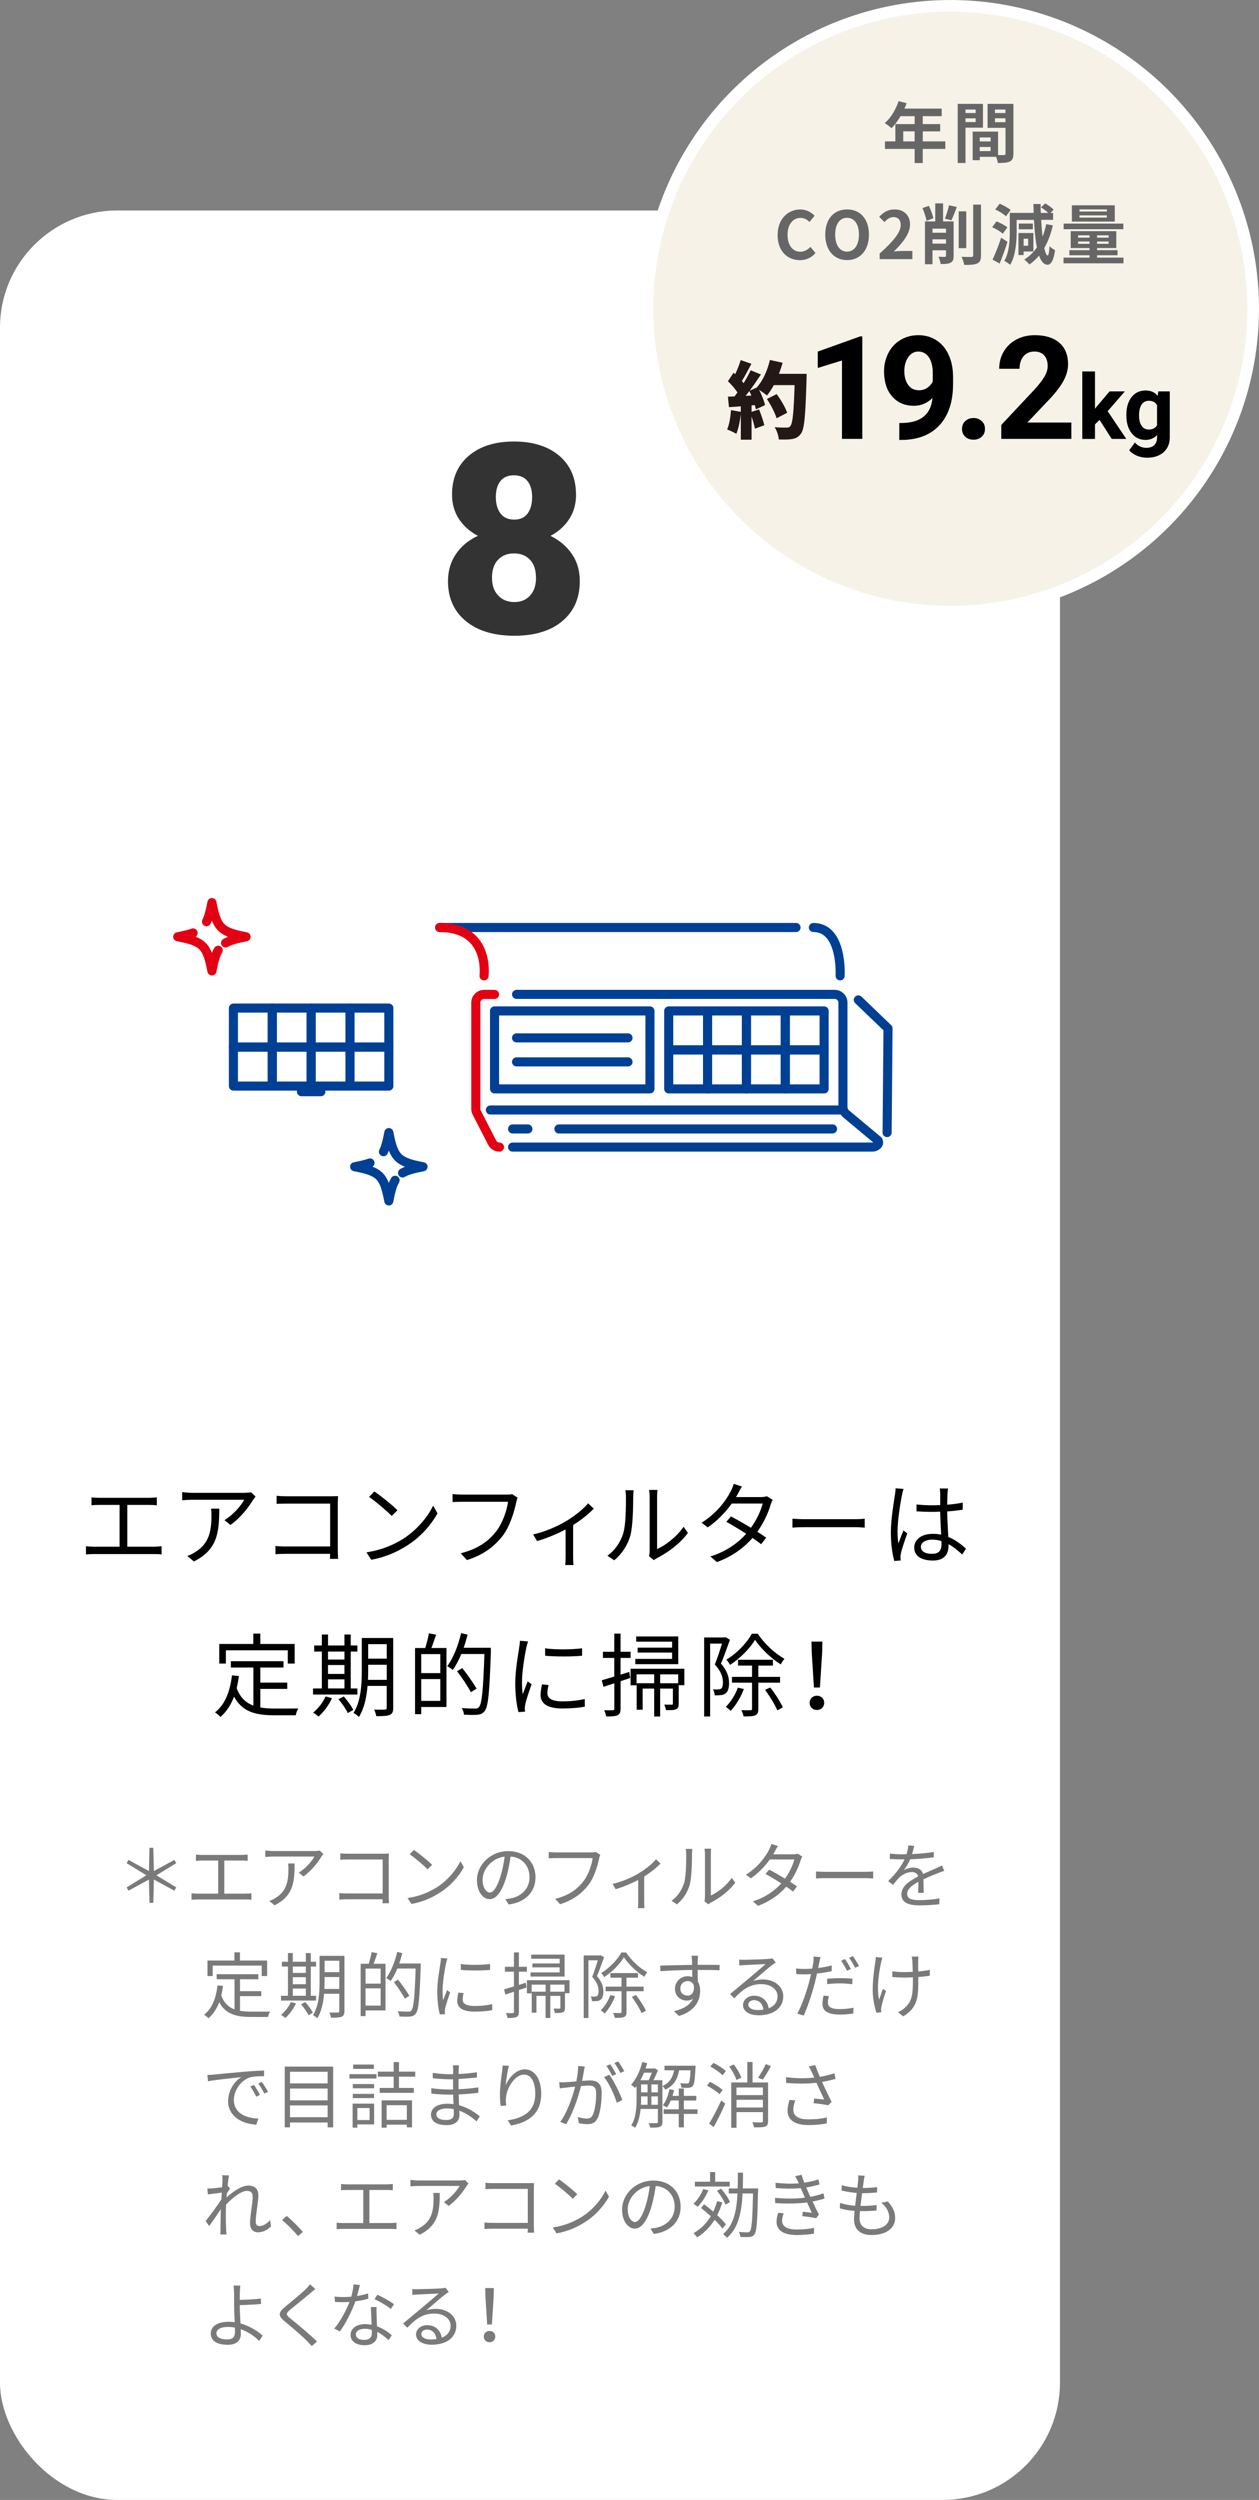 <?xml version="1.0" encoding="UTF-8"?><svg id="_レイヤー_2" xmlns="http://www.w3.org/2000/svg" viewBox="0 0 332.58 660.22"><rect x="0" y="0" width="332.58" height="660.22" fill="#808080" stroke="none"/><defs><style>.cls-1{fill:#333;}.cls-1,.cls-2,.cls-3,.cls-4,.cls-5,.cls-6,.cls-7{stroke-width:0px;}.cls-8{fill:#f7f2e8;stroke:#fff;stroke-miterlimit:10;stroke-width:3.07px;}.cls-2{fill:#231815;}.cls-3,.cls-9,.cls-10{fill:none;}.cls-9{stroke:#e20012;}.cls-9,.cls-10{stroke-linecap:round;stroke-linejoin:round;stroke-width:2.4px;}.cls-4{fill:#666;}.cls-5{fill:#000;}.cls-6{fill:#7a7a7a;}.cls-7{fill:#fff;}.cls-10{stroke:#004094;}</style></defs><g id="_レイヤー_1-2"><rect class="cls-7" y="55.59" width="280" height="604.63" rx="30.96" ry="30.96"/><path class="cls-6" d="M39.34,496.38l-5.4,2.94-.49-.87,5.22-3.19-5.22-3.21.49-.85,5.4,2.93.15-6.14h1.01l.15,6.14,5.4-2.93.51.85-5.24,3.21,5.24,3.19-.51.87-5.4-2.94-.15,6.15h-1.01l-.15-6.15Z"/><path class="cls-6" d="M64.83,500.1c.57,0,1.08-.06,1.58-.11v1.73c-.51-.08-1.2-.08-1.58-.08h-12.56c-.51,0-1.08.02-1.67.08v-1.73c.57.08,1.16.11,1.67.11h5.36v-8.74h-4.27c-.36,0-1.12.02-1.6.08v-1.67c.49.08,1.22.11,1.6.11h10.45c.57,0,1.16-.06,1.61-.11v1.67c-.47-.06-1.08-.08-1.61-.08h-4.56v8.74h5.58Z"/><path class="cls-6" d="M85.41,489.64c-.13.19-.38.47-.51.68-.76,1.29-2.57,3.74-4.73,5.24l-1.25-1.01c1.75-1.03,3.53-3.08,4.14-4.25h-10.81c-.7,0-1.41.04-2.17.11v-1.71c.67.08,1.46.15,2.17.15h10.9c.36,0,1.04-.06,1.33-.11l.93.89ZM77.83,492.14c0,5.15-.46,8.62-5.3,11.04l-1.39-1.14c.51-.17,1.16-.48,1.69-.84,2.94-1.8,3.36-4.52,3.36-7.69,0-.46-.02-.87-.08-1.37h1.71Z"/><path class="cls-6" d="M101.04,502.65c.02-.21.02-.61.04-1.06h-9.29c-.78,0-1.63.04-2.15.08v-1.71c.49.04,1.31.09,2.11.09h9.33v-8.97h-9.1c-.7,0-1.63.04-2.09.06v-1.69c.63.08,1.46.11,2.07.11h9.37c.46,0,1.03-.02,1.41-.04-.02.44-.06,1.03-.06,1.48v9.8c0,.68.06,1.54.08,1.84h-1.71Z"/><path class="cls-6" d="M115.28,498.51c2.93-1.84,5.24-4.65,6.34-6.99l.91,1.61c-1.31,2.38-3.51,4.96-6.38,6.74-1.9,1.22-4.29,2.38-7.47,2.96l-1.01-1.56c3.32-.49,5.79-1.65,7.6-2.77ZM114.16,492.49l-1.2,1.2c-.95-.99-3.32-3.02-4.73-3.97l1.08-1.16c1.35.89,3.78,2.87,4.84,3.93Z"/><path class="cls-6" d="M133.49,501.55c.59-.04,1.16-.13,1.62-.23,2.41-.53,4.77-2.32,4.77-5.57,0-2.85-1.8-5.19-5-5.45-.25,1.75-.61,3.65-1.12,5.41-1.16,3.86-2.66,5.85-4.41,5.85s-3.36-1.94-3.36-5.03c0-4.08,3.65-7.66,8.25-7.66s7.22,3.12,7.22,6.92-2.6,6.59-7.09,7.18l-.87-1.42ZM132.26,495.39c.47-1.56.84-3.34,1.04-5.07-3.61.46-5.81,3.55-5.81,6.08,0,2.38,1.1,3.42,1.92,3.42s1.88-1.25,2.85-4.43Z"/><path class="cls-6" d="M158.56,489.85c-.13.27-.21.59-.29.95-.42,1.99-1.33,5.05-2.83,7.01-1.73,2.22-3.99,3.99-7.49,5.09l-1.29-1.42c3.69-.93,5.81-2.55,7.41-4.58,1.35-1.73,2.24-4.37,2.49-6.19h-9.71c-.76,0-1.41.04-1.9.06v-1.67c.53.06,1.27.11,1.9.11h9.54c.29,0,.65,0,1.01-.1l1.16.74Z"/><path class="cls-6" d="M174.48,492.14c-.89.97-2.58,2.36-4.31,3.44v6.72c0,.57.02,1.35.09,1.63h-1.75c.04-.29.08-1.06.08-1.63v-5.81c-1.61.85-3.89,1.84-5.96,2.43l-.82-1.39c2.43-.53,5.01-1.69,6.59-2.6,1.9-1.1,3.93-2.7,4.9-3.91l1.18,1.12Z"/><path class="cls-6" d="M177.39,501.99c1.6-1.14,2.74-2.83,3.31-4.67.55-1.75.57-5.53.57-7.64,0-.57-.06-.99-.13-1.39h1.75c-.02.23-.09.8-.09,1.37,0,2.11-.08,6.17-.59,8.07-.57,2.03-1.79,3.89-3.38,5.21l-1.42-.95ZM186.09,502.08c.08-.3.13-.68.13-1.06v-11.38c0-.72-.1-1.25-.11-1.41h1.75c-.02.15-.08.68-.08,1.41v10.96c1.75-.8,4.08-2.53,5.53-4.67l.91,1.29c-1.63,2.22-4.27,4.16-6.48,5.26-.29.15-.46.29-.65.44l-1.01-.84Z"/><path class="cls-6" d="M211.91,490.3c-.15.27-.32.72-.44,1.03-.48,1.67-1.44,3.78-2.77,5.64.72.46,1.37.89,1.84,1.23l-1.04,1.37c-.46-.36-1.08-.82-1.8-1.31-1.71,1.96-4.1,3.82-7.45,5.05l-1.37-1.18c3.31-1.01,5.78-2.83,7.5-4.73-1.5-.97-3.1-1.92-4.16-2.51l.97-1.12c1.1.57,2.7,1.48,4.18,2.37,1.16-1.61,2.09-3.57,2.45-5.07h-6.46c-1.22,1.69-2.91,3.55-5.03,5l-1.27-.99c3.27-2.01,5.24-4.86,6.1-6.59.19-.34.48-1.03.61-1.52l1.71.55c-.3.49-.65,1.14-.84,1.5-.11.23-.25.46-.4.7h5.19c.51,0,.93-.06,1.25-.19l1.23.76Z"/><path class="cls-6" d="M215.56,494.25c.57.04,1.58.09,2.64.09h10.41c.95,0,1.63-.06,2.05-.09v1.86c-.38-.02-1.18-.1-2.03-.1h-10.43c-1.04,0-2.05.04-2.64.1v-1.86Z"/><path class="cls-6" d="M242.52,499.91c.06-.72.08-1.94.08-2.93-1.75.95-2.96,1.92-2.96,3.15,0,1.48,1.46,1.69,3.4,1.69,1.46,0,3.48-.17,5.13-.46l-.04,1.54c-1.42.17-3.51.3-5.15.3-2.7,0-4.86-.57-4.86-2.87s2.24-3.63,4.43-4.77c-.19-.78-.87-1.16-1.69-1.16-1.23,0-2.37.61-3.25,1.39-.53.51-1.06,1.22-1.71,1.98l-1.29-.97c2.39-2.32,3.63-4.25,4.33-5.74h-.78c-.8,0-2.07-.04-3.1-.11v-1.42c1.01.11,2.32.19,3.17.19.4,0,.8,0,1.23-.02.27-.84.44-1.69.48-2.34l1.56.13c-.13.53-.3,1.31-.57,2.17,1.92-.1,3.97-.27,5.76-.57l-.02,1.41c-1.86.28-4.18.46-6.23.53-.42.97-1.01,2.01-1.69,2.89.68-.44,1.77-.7,2.6-.7,1.22,0,2.2.59,2.49,1.71,1.29-.61,2.43-1.06,3.42-1.52.57-.25,1.03-.47,1.56-.74l.61,1.42c-.47.13-1.16.4-1.65.59-1.06.42-2.41.97-3.84,1.63.02,1.08.04,2.68.06,3.59h-1.46Z"/><path class="cls-6" d="M63.4,531.04c.93.17,1.98.23,3.08.23.68,0,3.95,0,4.86-.02-.23.34-.48,1.01-.53,1.42h-4.41c-3.93,0-6.76-.68-8.49-3.89-.66,1.75-1.6,3.15-2.83,4.24-.23-.25-.82-.74-1.16-.95,2.11-1.63,3.13-4.33,3.55-7.73l1.44.13c-.11.89-.27,1.73-.46,2.53.72,2,1.94,3.08,3.5,3.67v-7.96h-4.71v-1.33h11v1.33h-4.84v3.15h5.62v1.31h-5.62v3.88ZM56.2,521.87h-1.39v-4.1h7.12v-2.17h1.46v2.17h7.18v4.1h-1.44v-2.77h-12.94v2.77Z"/><path class="cls-6" d="M83.49,528.34h-9.27v-1.27h1.84v-7.71h-1.6v-1.27h1.6v-2.3h1.29v2.3h3.44v-2.3h1.31v2.3h1.39v1.27h-1.39v7.71h1.39v1.27ZM78.19,529.1c-.68,1.46-1.77,2.91-2.81,3.84-.27-.23-.8-.63-1.14-.82,1.04-.86,2.03-2.13,2.6-3.38l1.35.36ZM77.35,519.36v1.67h3.44v-1.67h-3.44ZM77.35,524.03h3.44v-1.86h-3.44v1.86ZM77.35,527.07h3.44v-1.9h-3.44v1.9ZM80.64,528.74c.76.85,1.63,2.03,2,2.81l-1.14.67c-.34-.76-1.2-2-1.96-2.89l1.1-.59ZM90.99,531.12c0,.84-.21,1.25-.72,1.48-.55.23-1.42.27-2.83.27-.06-.4-.25-1.01-.44-1.37,1.01.02,1.96.02,2.22,0,.29,0,.4-.1.4-.4v-4.56h-4.01c-.19,2.26-.67,4.67-1.8,6.5-.23-.27-.8-.7-1.12-.84,1.58-2.51,1.73-6.1,1.73-8.81v-6.86h6.57v14.59ZM89.62,525.27v-3.15h-3.88v1.27c0,.59-.02,1.24-.04,1.88h3.91ZM85.75,517.82v3.02h3.88v-3.02h-3.88Z"/><path class="cls-6" d="M99.68,515.83c-.32.93-.67,1.98-.99,2.79h3.15v12.33h-5.28v1.5h-1.29v-13.83h2.13c.28-.91.63-2.19.76-3.08l1.52.29ZM100.55,519.89h-3.99v3.97h3.99v-3.97ZM100.55,529.67v-4.56h-3.99v4.56h3.99ZM111.14,519.28c-.3,8.66-.55,11.59-1.31,12.52-.42.53-.86.7-1.5.76-.67.08-1.75.04-2.81-.02-.04-.42-.21-.99-.47-1.39,1.23.11,2.37.11,2.81.11.38,0,.59-.04.78-.28.63-.67.91-3.55,1.16-11.11h-4.83c-.53,1.27-1.12,2.43-1.79,3.32-.25-.23-.85-.61-1.16-.8,1.27-1.67,2.3-4.29,2.91-6.9l1.35.32c-.23.93-.49,1.84-.82,2.74h5.68v.72ZM106.94,527.85c-.57-1.14-1.84-3.02-2.89-4.39l1.1-.65c1.06,1.35,2.38,3.17,2.98,4.29l-1.2.74Z"/><path class="cls-6" d="M118.18,517.23c-.11.32-.29.93-.36,1.27-.36,1.73-.91,5.09-.91,7.2,0,.91.04,1.67.15,2.58.32-.85.74-1.96,1.04-2.7l.82.61c-.48,1.33-1.16,3.32-1.33,4.22-.06.27-.09.63-.09.84l.06.67-1.37.09c-.38-1.33-.68-3.5-.68-6.04,0-2.77.61-6,.84-7.54.06-.44.13-.93.13-1.33l1.71.13ZM122.47,526.35c-.17.68-.25,1.22-.25,1.73,0,.85.57,1.69,3.15,1.69,1.69,0,3.13-.15,4.65-.49l.02,1.6c-1.16.23-2.74.38-4.69.38-3.15,0-4.56-1.04-4.56-2.81,0-.68.13-1.42.3-2.22l1.37.13ZM121.73,518.68c2.05.34,5.85.27,7.73,0v1.56c-2.01.21-5.66.21-7.71,0l-.02-1.56Z"/><path class="cls-6" d="M139.09,524.89l-2.01.67v5.74c0,.78-.17,1.16-.65,1.39-.46.21-1.18.27-2.36.25-.06-.32-.23-.91-.42-1.29.82.02,1.56.02,1.79,0,.23,0,.32-.06.32-.34v-5.3l-2.26.74-.36-1.37c.72-.21,1.63-.47,2.62-.78v-3.89h-2.38v-1.29h2.38v-3.8h1.31v3.8h2.11v1.29h-2.11v3.5l1.82-.59.19,1.29ZM150.42,526.39h-1.18v3.86c0,.63-.09.95-.53,1.16-.46.23-1.12.21-2.13.21-.06-.36-.21-.82-.36-1.16.76.02,1.33.02,1.56.02.19-.02.25-.06.25-.25v-3.12h-2.66v5.83h-1.25v-5.83h-2.41v4.43h-1.25v-5.55h3.67v-1.86h-3.69v2.3h-1.25v-3.46h11.25v3.42ZM149.14,522h-8.99v-1.1h7.69v-1.33h-7.2v-1.03h7.2v-1.25h-7.5v-1.08h8.8v5.79ZM149.12,524.13h-3.76v1.86h3.76v-1.86Z"/><path class="cls-6" d="M159.58,516.89c-.57,1.56-1.25,3.5-1.88,5,1.37,1.54,1.69,2.91,1.69,4.07,0,1.01-.23,1.8-.74,2.17-.27.19-.61.3-.99.34s-.84.06-1.27.04c-.02-.36-.13-.89-.36-1.25.44.04.82.06,1.1.02.25,0,.46-.06.61-.15.29-.21.38-.74.38-1.29,0-1.03-.32-2.3-1.69-3.76.55-1.39,1.1-3.08,1.5-4.37h-2.49v15.24h-1.25v-16.53h4.26l.23-.06.91.55ZM162.48,527.19c-.65,1.73-1.69,3.46-2.75,4.56-.23-.23-.74-.65-1.03-.84,1.04-.99,1.98-2.49,2.53-4.01l1.25.29ZM165.39,515.64c1.39,2.09,3.59,4.14,5.59,5.24-.27.3-.59.8-.78,1.18-1.98-1.23-4.14-3.29-5.38-5.15-1.08,1.79-3.12,3.89-5.24,5.24-.17-.34-.49-.82-.76-1.1,2.18-1.29,4.29-3.5,5.32-5.41h1.25ZM165.5,525.87v5.45c0,.74-.13,1.14-.63,1.35-.49.23-1.27.25-2.45.25-.06-.36-.29-.95-.48-1.31.89.04,1.67.02,1.92.02s.32-.08.32-.3v-5.45h-4.2v-1.22h4.2v-2.36h-2.93v-1.22h7.29v1.22h-3.06v2.36h4.54v1.22h-4.54ZM167.99,526.86c1.03,1.29,2.15,3.06,2.64,4.16l-1.16.63c-.46-1.12-1.56-2.93-2.56-4.29l1.08-.49Z"/><path class="cls-6" d="M184.3,520.23c0,1.06.02,2.22.04,3.08.4.65.61,1.48.61,2.41,0,2.55-1.23,5.38-5.6,6.69l-1.31-1.27c2.47-.57,4.22-1.6,5-3.27-.46.32-.99.48-1.62.48-1.6,0-3.12-1.12-3.12-3.15,0-1.86,1.54-3.29,3.32-3.29.46,0,.87.08,1.25.21,0-.55,0-1.22-.02-1.86-2.85.02-6.04.15-8.4.32l-.04-1.48c2.09-.04,5.62-.15,8.42-.19,0-.53-.02-.97-.04-1.23-.02-.4-.08-.95-.11-1.18h1.73l-.1,1.18c0,.29-.02.72-.02,1.22h.29c2.28,0,4.6.02,5.51.02l-.02,1.42c-1.06-.06-2.77-.09-5.53-.09h-.25ZM183.29,524.35c-.3-.82-.93-1.16-1.67-1.16-.97,0-1.9.76-1.9,1.98s.87,1.86,1.92,1.86c1.1,0,1.82-.89,1.65-2.68Z"/><path class="cls-6" d="M204.91,518.3c-.34.23-.76.51-1.04.72-.93.7-3.46,2.93-4.9,4.14.85-.29,1.71-.4,2.54-.4,3.13,0,5.4,1.9,5.4,4.45,0,3.04-2.53,5.02-6.5,5.02-2.56,0-4.14-1.14-4.14-2.7,0-1.29,1.16-2.47,2.91-2.47,2.36,0,3.63,1.58,3.88,3.32,1.48-.57,2.34-1.65,2.34-3.19,0-1.84-1.86-3.19-4.24-3.19-3.1,0-4.81,1.31-7.2,3.74l-1.1-1.12c1.56-1.29,3.97-3.31,5.07-4.22,1.04-.87,3.38-2.85,4.31-3.69-.99.04-4.69.21-5.66.27-.44.02-.87.04-1.27.11l-.04-1.58c.42.06.95.06,1.33.06.97,0,5.43-.13,6.42-.23.55-.06.82-.09,1.03-.15l.87,1.1ZM201.66,530.74c-.17-1.48-1.06-2.51-2.49-2.51-.86,0-1.5.51-1.5,1.16,0,.93,1.08,1.46,2.49,1.46.53,0,1.04-.04,1.5-.11Z"/><path class="cls-6" d="M219.71,520.57c-1.24.27-2.58.49-3.89.63-.17.84-.38,1.69-.59,2.51-.68,2.68-1.96,6.57-2.94,8.61l-1.67-.55c1.12-1.94,2.45-5.76,3.15-8.42.17-.63.32-1.31.47-1.99-.61.04-1.18.06-1.71.06-.83,0-1.52-.02-2.18-.08l-.06-1.48c.89.11,1.58.13,2.26.13.63,0,1.29-.04,2.01-.08.13-.68.23-1.27.29-1.65.06-.53.09-1.16.06-1.54l1.84.15c-.13.4-.27,1.12-.34,1.48l-.29,1.39c1.22-.15,2.45-.38,3.59-.68v1.52ZM218.97,527.15c-.17.63-.27,1.22-.27,1.71,0,.87.42,1.73,3.1,1.73,1.22,0,2.53-.13,3.67-.36l-.06,1.54c-1.01.13-2.26.27-3.63.27-2.96,0-4.52-.93-4.52-2.79,0-.7.11-1.42.29-2.22l1.42.13ZM218.5,522.57c.99-.08,2.22-.15,3.44-.15,1.08,0,2.24.04,3.25.15l-.04,1.44c-.95-.11-2.07-.21-3.17-.21-1.18,0-2.32.06-3.48.19v-1.42ZM223.74,520.46c-.38-.78-1.03-1.92-1.54-2.64l1.01-.44c.49.68,1.18,1.84,1.56,2.62l-1.03.46ZM225.3,516.6c.51.72,1.25,1.9,1.61,2.62l-1.03.46c-.42-.84-1.04-1.92-1.58-2.64l.99-.44Z"/><path class="cls-6" d="M233.1,517c-.11.34-.25.85-.34,1.22-.59,2.74-1.22,6.82-.53,9.9.27-.8.65-1.92.99-2.85l.84.51c-.46,1.31-1.03,3.21-1.22,4.14-.06.29-.09.63-.09.84l.06.65-1.29.15c-.38-1.14-.99-3.59-.99-5.96,0-3.04.47-5.95.7-7.5.08-.44.1-.93.1-1.25l1.79.17ZM245.62,521.77c-.85.15-1.92.27-3.04.34v.65c0,4.33,0,7.39-3.99,9.75l-1.39-1.1c.59-.25,1.37-.7,1.84-1.18,2.01-1.75,2.11-3.86,2.11-7.48v-.55c-.8.04-1.61.06-2.39.06-.89,0-2.22-.06-3.04-.13v-1.52c.82.13,2.01.21,3.02.21.78,0,1.58-.02,2.38-.06-.04-1.18-.08-2.43-.11-2.91-.04-.42-.11-.84-.17-1.12h1.77c-.04.32-.04.68-.06,1.1-.02.42,0,1.65.02,2.83,1.1-.09,2.17-.23,3.06-.44v1.56Z"/><path class="cls-6" d="M56.44,547.88c1.24-.11,4.79-.46,8.25-.76,2.05-.17,3.82-.27,5.07-.32v1.52c-1.08,0-2.72.02-3.69.3-2.68.85-4.29,3.72-4.29,5.95,0,3.67,3.42,4.83,6.48,4.94l-.55,1.6c-3.48-.15-7.45-2.01-7.45-6.21,0-2.93,1.77-5.32,3.5-6.34-1.65.19-6.78.68-8.81,1.1l-.17-1.67c.72-.02,1.31-.06,1.67-.09ZM68.66,553.26l-.97.46c-.44-.91-.99-1.9-1.56-2.68l.97-.42c.44.63,1.16,1.8,1.56,2.64ZM70.82,552.44l-.99.46c-.46-.91-1.01-1.84-1.62-2.64l.95-.44c.46.63,1.2,1.79,1.65,2.62Z"/><path class="cls-6" d="M88.01,545.78v16.05h-1.46v-1.29h-9.94v1.29h-1.39v-16.05h12.79ZM76.61,547.14v3.08h9.94v-3.08h-9.94ZM76.61,551.57v3.12h9.94v-3.12h-9.94ZM86.55,559.15v-3.12h-9.94v3.12h9.94Z"/><path class="cls-6" d="M92.31,547.77h7.14v1.16h-7.14v-1.16ZM98.84,561.05h-4.45v.85h-1.24v-6.34h5.68v5.49ZM98.82,551.51h-5.62v-1.12h5.62v1.12ZM93.2,552.98h5.62v1.12h-5.62v-1.12ZM98.76,546.38h-5.47v-1.14h5.47v1.14ZM94.4,556.72v3.17h3.23v-3.17h-3.23ZM105.39,548.44v2.98h3.93v1.29h-9.02v-1.29h3.69v-2.98h-4.18v-1.33h4.18v-2.53h1.41v2.53h4.29v1.33h-4.29ZM100.8,554.69h8.04v7.14h-1.37v-.72h-5.34v.8h-1.33v-7.22ZM102.13,555.98v3.86h5.34v-3.86h-5.34Z"/><path class="cls-6" d="M125.87,560.25c-1.1-1.01-2.66-2.15-4.54-2.83.02.48.04.89.04,1.18,0,1.29-.87,2.64-3.32,2.64-2.7,0-4.2-.97-4.2-2.79,0-1.71,1.65-2.87,4.37-2.87.55,0,1.06.04,1.58.11-.04-.84-.08-1.73-.09-2.51h-1.04c-1.29,0-3.38-.11-4.73-.27v-1.44c1.27.23,3.5.36,4.73.36h1.01v-2.7h-.93c-1.31,0-3.31-.15-4.43-.29v-1.41c1.14.21,3.15.36,4.41.36h.97v-1.23c0-.3-.02-.85-.06-1.12h1.62c-.06.34-.08.7-.1,1.25-.02.23-.02.59-.02,1.04,1.63-.06,3.17-.21,4.83-.46l.02,1.39c-1.48.15-3.1.3-4.86.4v2.7c1.81-.08,3.53-.25,5.22-.49l.02,1.42c-1.77.23-3.44.36-5.22.44.04.97.09,1.96.13,2.85,2.49.68,4.41,2.07,5.47,2.93l-.86,1.33ZM119.85,557c-.59-.11-1.2-.17-1.82-.17-1.79,0-2.75.68-2.75,1.54s.74,1.52,2.6,1.52c1.08,0,2-.32,2-1.61,0-.32-.02-.76-.02-1.27Z"/><path class="cls-6" d="M134.44,545.55c-.4,1.39-.76,3.91-.87,5.22.74-1.94,2.72-4.27,5.09-4.27,2.51,0,4.31,2.51,4.31,6.46,0,5.22-3.29,7.52-7.96,8.38l-.89-1.37c4.08-.63,7.28-2.26,7.28-6.99,0-2.96-.99-5.09-2.98-5.09-2.34,0-4.5,3.4-4.73,5.87-.09.72-.09,1.37.04,2.3l-1.48.11c-.09-.7-.19-1.77-.19-2.98,0-1.79.34-4.56.57-6.08.08-.59.13-1.16.15-1.61l1.67.06Z"/><path class="cls-6" d="M154.49,545.78c-.08.36-.17.74-.23,1.12-.11.55-.29,1.65-.49,2.66.87-.08,1.65-.13,2.11-.13,1.69,0,3.06.67,3.06,3.21,0,2.24-.3,5.21-1.08,6.78-.61,1.25-1.54,1.56-2.75,1.56-.72,0-1.62-.13-2.22-.27l-.25-1.62c.8.27,1.79.42,2.32.42.68,0,1.23-.15,1.63-.97.61-1.25.89-3.7.89-5.74,0-1.71-.78-2.01-1.99-2.01-.46,0-1.2.06-2.01.13-.68,2.7-1.98,6.93-3.95,10.09l-1.54-.63c1.92-2.56,3.3-6.8,3.95-9.31-.99.09-1.88.19-2.38.25-.46.06-1.22.13-1.69.23l-.15-1.65c.59.02,1.06.02,1.67,0,.63-.02,1.71-.11,2.85-.21.27-1.35.49-2.81.47-4.08l1.79.17ZM160.95,547.92c1.18,1.52,2.81,4.94,3.44,6.69l-1.46.72c-.57-1.94-2.05-5.22-3.36-6.76l1.39-.65ZM161.73,548.23c-.38-.76-1.03-1.92-1.54-2.64l1.01-.42c.47.67,1.18,1.84,1.58,2.6l-1.04.46ZM163.88,547.45c-.42-.82-1.04-1.9-1.58-2.62l1.01-.42c.49.68,1.24,1.88,1.6,2.58l-1.03.46Z"/><path class="cls-6" d="M179.4,546.74c-.4,2.24-1.31,4.06-3.65,5.13-.15-.3-.49-.72-.76-.95v9.46c0,.68-.15,1.08-.65,1.29-.47.21-1.23.23-2.55.23-.06-.32-.27-.87-.46-1.2.99.04,1.84.04,2.09.02.27-.02.36-.09.36-.34v-3.42h-4.56c-.17,1.77-.57,3.63-1.46,5-.19-.21-.72-.51-1.01-.65,1.27-1.99,1.41-4.81,1.41-6.93v-3.44c-.13.17-.27.34-.4.49-.21-.23-.76-.66-1.06-.85,1.35-1.44,2.39-3.69,2.96-6l1.31.29c-.13.47-.29.95-.44,1.41h2.22l.21-.06.84.53c-.32.84-.76,1.8-1.2,2.62h2.37v1.54c2-.87,2.75-2.38,3.12-4.16h-2.56v-1.2h8.21s0,.36-.02.53c-.15,3.13-.3,4.35-.72,4.81-.25.3-.53.44-1.03.48-.4.04-1.18.02-1.96-.02-.04-.36-.15-.85-.32-1.18.74.08,1.44.08,1.71.08.25.02.4,0,.53-.17.21-.25.38-1.12.49-3.32h-3.04ZM170.12,547.39c-.28.7-.61,1.37-.95,1.98h2.18c.29-.57.61-1.31.84-1.98h-2.07ZM169.35,554.38c0,.46,0,.97-.04,1.48h1.75v-2.22h-1.71v.74ZM169.35,552.58h1.71v-2.09h-1.71v2.09ZM172.08,552.58h1.71v-2.09h-1.71v2.09ZM173.79,555.86v-2.22h-1.71v2.22h1.71ZM184.26,558.28h-3.61v3.55h-1.35v-3.55h-3.99v-1.22h3.99v-2.34h-2.11c-.29.7-.63,1.35-.99,1.86-.23-.17-.78-.44-1.1-.59.84-1.08,1.41-2.64,1.75-4.25l1.2.25c-.11.51-.25,1.03-.4,1.52h1.65v-1.94h1.35v1.94h3.29v1.22h-3.29v2.34h3.61v1.22Z"/><path class="cls-6" d="M190.07,553.07c-.7-.68-2.15-1.65-3.32-2.28l.8-.99c1.18.59,2.64,1.48,3.36,2.15l-.84,1.12ZM187.32,560.84c.91-1.48,2.24-3.97,3.21-6.12l1.04.85c-.85,2-2.03,4.37-3.04,6.16l-1.22-.89ZM188.46,544.79c1.16.57,2.58,1.5,3.29,2.17l-.87,1.1c-.67-.7-2.07-1.67-3.23-2.3l.82-.97ZM194.54,549.31c-.29-.97-1.1-2.47-1.9-3.55l1.2-.55c.82,1.06,1.67,2.51,1.98,3.48l-1.27.63ZM202.89,560.16c0,.8-.17,1.2-.72,1.44-.59.23-1.52.23-2.96.23-.06-.38-.27-.95-.46-1.35,1.08.04,2.09.04,2.38.04.3-.02.4-.11.4-.38v-2.34h-6.97v4.14h-1.39v-11.97h4.24v-5.4h1.39v5.4h4.1v10.18ZM194.55,551.3v2.01h6.97v-2.01h-6.97ZM201.53,556.58v-2.03h-6.97v2.03h6.97ZM203.64,545.66c-.65,1.23-1.46,2.62-2.15,3.55l-1.22-.51c.68-.97,1.56-2.49,2.01-3.59l1.35.55Z"/><path class="cls-6" d="M220.7,549.04c-1.16.3-2.39.59-3.55.78.68,1.5,1.71,3.69,2.53,5.26l-.87.91c-.82-.17-2.68-.44-3.89-.55l.15-1.23c.72.06,2.03.21,2.66.27-.53-1.16-1.48-3.12-2.05-4.43-2.43.28-5.13.28-8,.04l-.06-1.52c2.74.36,5.3.34,7.47.11l-.63-1.39c-.32-.7-.49-1.06-.8-1.58l1.69-.32c.46,1.25.8,2.09,1.22,3.1,1.29-.23,2.56-.53,3.86-.95l.28,1.5ZM210.09,554.69c-.3.72-.53,1.8-.53,2.38,0,1.65,1.12,2.64,3.93,2.64,2.49,0,3.61-.23,4.94-.51l-.02,1.58c-1.18.21-2.45.44-4.94.44-3.5,0-5.43-1.41-5.43-3.76,0-.82.21-1.86.51-2.89l1.54.13Z"/><path class="cls-6" d="M71.6,587.96c-.99,1.01-2.17,1.58-3.46,1.58s-2.09-.84-2.09-2.39c0-2.09.7-5.19.7-7.01,0-1.08-.55-1.54-1.5-1.54-1.52,0-3.8,1.77-5.53,3.63-.04.8-.06,1.54-.06,2.2,0,1.71,0,2.85.08,4.54.02.32.06.8.1,1.14h-1.65c.02-.27.06-.82.06-1.12.02-1.8.02-2.74.06-4.83,0-.19.02-.44.02-.72-.91,1.39-2.15,3.19-3.06,4.45l-.95-1.31c1.04-1.31,3.21-4.24,4.16-5.72.04-.61.08-1.22.11-1.8-.86.1-2.49.32-3.67.48l-.15-1.58c.42.02.78.02,1.23-.02.61-.04,1.71-.15,2.68-.3.06-.89.09-1.56.09-1.77,0-.44.02-.93-.08-1.41l1.8.06c-.09.46-.25,1.52-.38,2.83l.1-.04.55.67c-.23.34-.55.85-.84,1.31-.04.34-.06.7-.09,1.06,1.46-1.35,3.88-3.15,5.76-3.15,1.77,0,2.66.99,2.66,2.53,0,1.88-.7,5.13-.7,7.03,0,.65.3,1.14.97,1.14.95,0,1.96-.61,2.83-1.56l.25,1.63Z"/><path class="cls-6" d="M78.71,590.54c-1.22-1.52-2.85-3.13-4.2-4.24l1.23-1.08c1.37,1.1,3.08,2.83,4.26,4.22l-1.29,1.1Z"/><path class="cls-6" d="M103.16,587.1c.57,0,1.08-.06,1.58-.11v1.73c-.51-.08-1.2-.08-1.58-.08h-12.56c-.51,0-1.08.02-1.67.08v-1.73c.57.08,1.16.11,1.67.11h5.36v-8.74h-4.27c-.36,0-1.12.02-1.6.08v-1.67c.49.08,1.22.11,1.6.11h10.45c.57,0,1.16-.06,1.62-.11v1.67c-.48-.06-1.08-.08-1.62-.08h-4.56v8.74h5.58Z"/><path class="cls-6" d="M123.75,576.64c-.13.19-.38.47-.51.68-.76,1.29-2.57,3.74-4.73,5.24l-1.25-1.01c1.75-1.03,3.53-3.08,4.14-4.25h-10.81c-.7,0-1.41.04-2.17.11v-1.71c.67.08,1.46.15,2.17.15h10.9c.36,0,1.04-.06,1.33-.11l.93.89ZM116.17,579.14c0,5.15-.46,8.62-5.3,11.04l-1.39-1.14c.51-.17,1.16-.48,1.69-.84,2.94-1.8,3.36-4.52,3.36-7.69,0-.46-.02-.87-.08-1.37h1.71Z"/><path class="cls-6" d="M139.38,589.65c.02-.21.02-.61.04-1.06h-9.29c-.78,0-1.63.04-2.15.08v-1.71c.49.04,1.31.09,2.11.09h9.33v-8.97h-9.1c-.7,0-1.63.04-2.09.06v-1.69c.63.08,1.46.11,2.07.11h9.37c.46,0,1.03-.02,1.41-.04-.02.44-.06,1.03-.06,1.48v9.8c0,.68.06,1.54.08,1.84h-1.71Z"/><path class="cls-6" d="M153.62,585.51c2.93-1.84,5.24-4.65,6.34-6.99l.91,1.61c-1.31,2.38-3.51,4.96-6.38,6.74-1.9,1.22-4.29,2.38-7.47,2.96l-1.01-1.56c3.32-.49,5.79-1.65,7.6-2.77ZM152.5,579.49l-1.2,1.2c-.95-.99-3.32-3.02-4.73-3.97l1.08-1.16c1.35.89,3.78,2.87,4.84,3.93Z"/><path class="cls-6" d="M171.83,588.55c.59-.04,1.16-.13,1.62-.23,2.41-.53,4.77-2.32,4.77-5.57,0-2.85-1.8-5.19-5-5.45-.25,1.75-.61,3.65-1.12,5.41-1.16,3.86-2.66,5.85-4.41,5.85s-3.36-1.94-3.36-5.03c0-4.08,3.65-7.66,8.25-7.66s7.22,3.12,7.22,6.92-2.6,6.59-7.09,7.18l-.87-1.42ZM170.59,582.39c.47-1.56.84-3.34,1.04-5.07-3.61.46-5.81,3.55-5.81,6.08,0,2.38,1.1,3.42,1.92,3.42s1.88-1.25,2.85-4.43Z"/><path class="cls-6" d="M187.11,578.48c-.67,1.61-1.75,3.27-2.83,4.35-.23-.23-.78-.65-1.08-.84,1.04-.97,2.01-2.43,2.58-3.88l1.33.36ZM190.81,581.61c-.36,1.23-.82,2.37-1.35,3.42.95.85,1.77,1.71,2.3,2.39l-.89,1.16c-.49-.68-1.24-1.5-2.09-2.34-1.22,1.92-2.75,3.48-4.62,4.64-.17-.27-.67-.85-.97-1.1,1.9-1.08,3.44-2.6,4.58-4.5-.86-.76-1.77-1.52-2.6-2.17l.84-.97c.76.57,1.6,1.25,2.41,1.94.4-.85.74-1.77,1.01-2.75l1.39.29ZM192.75,577.45h-9.19v-1.27h4.01v-2.55h1.35v2.55h3.84v1.27ZM191.65,582.24c-.36-1.01-1.33-2.55-2.26-3.65l1.1-.57c.95,1.08,1.96,2.56,2.34,3.55l-1.18.66ZM200.25,578.63c-.17,8-.34,10.64-.95,11.44-.34.49-.7.65-1.29.7-.57.06-1.5.04-2.43,0-.02-.38-.17-.95-.4-1.33,1.01.1,1.9.11,2.26.11.32,0,.51-.06.68-.3.44-.55.65-3.04.8-9.97h-2.77c-.23,4.88-1.06,9.14-4.12,11.72-.23-.3-.7-.78-1.04-.99,2.85-2.32,3.61-6.23,3.82-10.73h-2.3v-1.33h2.36c.04-1.35.04-2.75.04-4.16h1.37c0,1.41-.02,2.81-.06,4.16h4.05v.68Z"/><path class="cls-6" d="M217.84,580.61c-.84.28-1.92.55-3.19.8.55,1.2,1.16,2.47,1.69,3.46l-.74.93c-.95-.17-2.47-.38-3.67-.53l.13-1.16c.91.11,1.8.21,2.39.27-.36-.74-.8-1.73-1.24-2.72-2.43.32-5.51.36-8.42.17l-.06-1.39c2.87.27,5.66.25,7.9-.04l-.67-1.54c-.15-.32-.29-.67-.42-.97-1.9.17-4.27.17-6.61-.04l-.09-1.39c2.24.25,4.35.29,6.16.15-.1-.21-.17-.4-.25-.57-.29-.59-.46-.93-.7-1.33l1.71-.36c.17.65.42,1.37.7,2.09,1.31-.21,2.64-.49,3.74-.89l.27,1.35c-.97.3-2.2.59-3.5.8l.34.78c.15.4.42.99.74,1.69,1.48-.27,2.62-.61,3.48-.93l.28,1.37ZM207.03,584.52c-.23.59-.44,1.42-.44,1.92,0,1.44,1.14,2.36,3.82,2.36,1.52,0,3.31-.13,4.64-.44l-.04,1.54c-1.18.21-3,.36-4.54.36-3.36,0-5.34-1.16-5.34-3.51,0-.8.23-1.67.44-2.36l1.46.13Z"/><path class="cls-6" d="M234.53,581.41c1.29,1.42,1.94,2.74,1.94,4.35,0,2.79-2.53,4.5-6.23,4.5-2.56,0-4.64-1.12-4.64-4.2,0-.51.06-1.27.15-2.17-1.41-.11-2.77-.32-3.91-.68l.08-1.44c1.24.44,2.64.67,3.97.76.13-1.1.29-2.28.42-3.38-1.35-.11-2.83-.34-4.01-.65l.08-1.41c1.18.38,2.7.61,4.1.68.09-.76.17-1.44.21-1.96.04-.44.06-.85.02-1.31l1.71.1c-.13.51-.19.89-.25,1.31-.06.47-.15,1.14-.25,1.92,1.42,0,2.7-.08,3.8-.23l-.04,1.42c-1.2.11-2.32.19-3.82.19h-.13c-.15,1.1-.29,2.28-.42,3.36h.36c1.27,0,2.6-.06,3.91-.23l-.04,1.44c-1.25.13-2.41.17-3.69.17h-.68c-.08.74-.11,1.41-.11,1.86,0,1.79,1.03,2.93,3.17,2.93,2.85,0,4.67-1.22,4.67-3.17,0-1.27-.68-2.68-2.07-3.84l1.69-.34Z"/><path class="cls-6" d="M63.34,608.92c0,1.24.09,3.06.19,4.69,2.41.67,4.48,1.98,5.85,3.21l-.91,1.41c-1.2-1.22-2.92-2.41-4.88-3.1.02.49.04.91.04,1.25,0,1.54-.95,2.87-3.46,2.87s-4.5-.84-4.5-2.98c0-1.69,1.48-3.1,4.73-3.1.53,0,1.06.04,1.6.11-.08-1.52-.15-3.25-.15-4.37s0-2.64-.02-3.44c-.02-.68-.08-1.5-.15-1.86h1.82c-.08.4-.13,1.29-.15,1.86-.02.51,0,1.18,0,1.92,1.5-.04,3.88-.13,5.57-.36l.06,1.44c-1.67.15-4.08.27-5.62.3v.13ZM62.05,614.72c-.61-.13-1.22-.19-1.84-.19-1.94,0-3.04.67-3.04,1.69s1.04,1.62,2.85,1.62c1.39,0,2.05-.65,2.05-1.94,0-.3-.02-.7-.02-1.18Z"/><path class="cls-6" d="M83.31,604.52c-.42.3-.99.8-1.29,1.06-1.31,1.12-4.01,3.29-5.4,4.43-1.14.99-1.14,1.27.08,2.28,1.71,1.37,5.19,4.26,7.03,6.08l-1.37,1.23c-.38-.46-.89-.93-1.29-1.37-1.03-1.1-4.16-3.78-5.93-5.22-1.77-1.48-1.58-2.34.13-3.76,1.41-1.2,4.25-3.44,5.53-4.73.38-.38.87-.91,1.08-1.25l1.42,1.25Z"/><path class="cls-6" d="M97.28,607.08c-.99.29-2.17.53-3.4.68-.93,2.66-2.6,5.93-4.1,7.96l-1.48-.76c1.58-1.82,3.17-4.83,4.03-7.03-.55.04-1.1.06-1.65.06-.7,0-1.48-.02-2.19-.06l-.11-1.42c.7.09,1.5.13,2.32.13.67,0,1.37-.04,2.09-.09.29-1.04.55-2.24.59-3.25l1.69.15c-.19.68-.44,1.82-.74,2.91.99-.15,1.98-.38,2.92-.68l.04,1.41ZM99.49,609.27c-.06.78-.04,1.33-.02,2.03.02.68.1,1.92.13,3.06,1.61.59,2.92,1.52,3.89,2.36l-.82,1.29c-.8-.72-1.8-1.56-3.02-2.15.02.28.02.55.02.76,0,1.5-.99,2.74-3.3,2.74-2.07,0-3.76-.85-3.76-2.72,0-1.73,1.63-2.85,3.76-2.85.63,0,1.23.06,1.79.17-.06-1.54-.15-3.38-.19-4.69h1.52ZM98.21,615.29c-.59-.17-1.23-.27-1.9-.27-1.39,0-2.3.63-2.3,1.48s.7,1.46,2.17,1.46c1.54,0,2.05-.85,2.05-1.79,0-.25,0-.55-.02-.89ZM103.23,609.78c-1.01-.86-3.04-2.01-4.29-2.58l.74-1.18c1.37.61,3.51,1.82,4.41,2.51l-.85,1.25Z"/><path class="cls-6" d="M118.54,605.3c-.34.23-.76.51-1.04.72-.93.7-3.46,2.93-4.9,4.14.85-.29,1.71-.4,2.54-.4,3.13,0,5.4,1.9,5.4,4.45,0,3.04-2.53,5.02-6.5,5.02-2.56,0-4.14-1.14-4.14-2.7,0-1.29,1.16-2.47,2.91-2.47,2.36,0,3.63,1.58,3.88,3.32,1.48-.57,2.34-1.65,2.34-3.19,0-1.84-1.86-3.19-4.24-3.19-3.1,0-4.81,1.31-7.2,3.74l-1.1-1.12c1.56-1.29,3.97-3.31,5.07-4.22,1.04-.87,3.38-2.85,4.31-3.69-.99.04-4.69.21-5.66.27-.44.02-.87.04-1.27.11l-.04-1.58c.42.06.95.06,1.33.06.97,0,5.43-.13,6.42-.23.55-.06.82-.09,1.03-.15l.87,1.1ZM115.29,617.74c-.17-1.48-1.06-2.51-2.49-2.51-.86,0-1.5.51-1.5,1.16,0,.93,1.08,1.46,2.49,1.46.53,0,1.04-.04,1.5-.11Z"/><path class="cls-6" d="M127.8,617.07c0-.89.68-1.48,1.52-1.48s1.52.59,1.52,1.48-.68,1.5-1.52,1.5-1.52-.57-1.52-1.5ZM128.23,606.51l-.06-2.24h2.28l-.04,2.24-.47,7.37h-1.25l-.46-7.37Z"/><path class="cls-5" d="M40.69,408.48c.72,0,1.37-.07,1.99-.14v2.18c-.65-.1-1.51-.1-1.99-.1h-15.87c-.65,0-1.37.02-2.11.1v-2.18c.72.1,1.46.14,2.11.14h6.77v-11.04h-5.4c-.46,0-1.42.02-2.02.1v-2.11c.62.1,1.54.14,2.02.14h13.2c.72,0,1.46-.07,2.04-.14v2.11c-.6-.07-1.37-.1-2.04-.1h-5.76v11.04h7.06Z"/><path class="cls-5" d="M67.5,395.25c-.17.24-.48.6-.65.86-.96,1.63-3.24,4.73-5.98,6.62l-1.58-1.27c2.21-1.3,4.46-3.89,5.23-5.38h-13.66c-.89,0-1.78.05-2.74.14v-2.16c.84.1,1.85.19,2.74.19h13.78c.46,0,1.32-.07,1.68-.14l1.18,1.13ZM57.92,398.42c0,6.5-.58,10.9-6.7,13.95l-1.75-1.44c.65-.22,1.46-.6,2.14-1.06,3.72-2.28,4.25-5.71,4.25-9.72,0-.58-.02-1.1-.1-1.73h2.16Z"/><path class="cls-5" d="M87.16,411.7c.02-.26.02-.77.05-1.34h-11.74c-.98,0-2.06.05-2.71.1v-2.16c.62.05,1.66.12,2.66.12h11.79v-11.33h-11.5c-.89,0-2.06.05-2.64.07v-2.14c.79.1,1.85.14,2.62.14h11.83c.58,0,1.3-.02,1.78-.05-.02.55-.07,1.3-.07,1.87v12.38c0,.86.07,1.94.1,2.33h-2.16Z"/><path class="cls-5" d="M106.4,406.46c3.7-2.33,6.62-5.88,8.02-8.83l1.15,2.04c-1.66,3-4.44,6.26-8.07,8.52-2.4,1.54-5.42,3-9.43,3.74l-1.27-1.97c4.2-.62,7.32-2.09,9.6-3.5ZM104.99,398.85l-1.51,1.51c-1.2-1.25-4.2-3.82-5.98-5.02l1.37-1.46c1.7,1.13,4.78,3.62,6.12,4.97Z"/><path class="cls-5" d="M136.74,395.52c-.17.34-.26.74-.36,1.2-.53,2.52-1.68,6.38-3.58,8.86-2.18,2.81-5.04,5.04-9.46,6.43l-1.63-1.8c4.66-1.18,7.34-3.22,9.36-5.78,1.7-2.18,2.83-5.52,3.14-7.82h-12.26c-.96,0-1.78.05-2.4.07v-2.11c.67.07,1.61.14,2.4.14h12.05c.36,0,.82,0,1.27-.12l1.46.94Z"/><path class="cls-5" d="M156.85,398.42c-1.13,1.22-3.26,2.98-5.45,4.34v8.5c0,.72.02,1.7.12,2.06h-2.21c.05-.36.1-1.34.1-2.06v-7.34c-2.04,1.08-4.92,2.33-7.54,3.07l-1.03-1.75c3.07-.67,6.34-2.14,8.33-3.29,2.4-1.39,4.97-3.41,6.19-4.94l1.49,1.42Z"/><path class="cls-5" d="M160.45,410.86c2.02-1.44,3.46-3.58,4.18-5.9.7-2.21.72-6.98.72-9.65,0-.72-.07-1.25-.17-1.75h2.21c-.02.29-.12,1.01-.12,1.73,0,2.66-.1,7.8-.74,10.2-.72,2.57-2.26,4.92-4.27,6.58l-1.8-1.2ZM171.44,410.98c.1-.38.17-.86.17-1.34v-14.38c0-.91-.12-1.58-.14-1.78h2.21c-.02.19-.1.86-.1,1.78v13.85c2.21-1.01,5.16-3.19,6.99-5.9l1.15,1.63c-2.06,2.81-5.4,5.26-8.18,6.65-.36.19-.58.36-.82.55l-1.27-1.06Z"/><path class="cls-5" d="M204.11,396.1c-.19.34-.41.91-.55,1.3-.6,2.11-1.82,4.78-3.5,7.13.91.58,1.73,1.13,2.33,1.56l-1.32,1.73c-.58-.46-1.37-1.03-2.28-1.66-2.16,2.47-5.18,4.82-9.41,6.38l-1.73-1.49c4.18-1.27,7.3-3.58,9.48-5.98-1.9-1.22-3.91-2.42-5.26-3.17l1.22-1.42c1.39.72,3.41,1.87,5.28,3,1.46-2.04,2.64-4.51,3.1-6.41h-8.16c-1.54,2.14-3.67,4.49-6.36,6.31l-1.61-1.25c4.13-2.54,6.62-6.14,7.71-8.33.24-.43.6-1.3.77-1.92l2.16.7c-.38.62-.82,1.44-1.06,1.9-.14.29-.31.58-.5.89h6.55c.65,0,1.18-.07,1.58-.24l1.56.96Z"/><path class="cls-5" d="M209.34,401.09c.72.05,1.99.12,3.34.12h13.15c1.2,0,2.06-.07,2.59-.12v2.35c-.48-.02-1.49-.12-2.57-.12h-13.18c-1.32,0-2.59.05-3.34.12v-2.35Z"/><path class="cls-5" d="M238.69,393.21c-.14.38-.34,1.18-.41,1.61-.48,2.21-1.18,6.91-1.18,9.58,0,1.15.05,2.09.22,3.24.38-1.08.94-2.5,1.34-3.46l1.01.79c-.6,1.66-1.44,4.08-1.68,5.26-.07.31-.14.77-.12,1.06,0,.24.05.58.07.82l-1.7.14c-.48-1.7-.91-4.32-.91-7.54,0-3.48.79-8.02,1.08-9.98.1-.55.17-1.18.17-1.68l2.11.17ZM254.15,410.52c-1.18-1.1-2.35-2.04-3.58-2.71v.43c0,1.97-.91,3.89-4.13,3.89s-4.94-1.32-4.94-3.43c0-1.99,1.78-3.62,4.9-3.62.79,0,1.54.07,2.21.22-.07-1.82-.22-4.1-.24-6.07-.77.02-1.51.05-2.28.05-1.34,0-2.59-.07-3.98-.14v-1.82c1.34.14,2.64.22,4.03.22.74,0,1.49-.02,2.23-.05v-2.95c0-.41-.05-1.03-.12-1.44h2.18c-.07.46-.12.94-.14,1.42-.02.65-.05,1.75-.07,2.86,1.44-.1,2.83-.29,4.1-.55v1.87c-1.3.22-2.69.36-4.1.46.02,2.38.19,4.75.29,6.74,1.92.77,3.43,1.99,4.68,3.1l-1.03,1.56ZM248.68,406.99c-.77-.26-1.58-.38-2.42-.38-1.78,0-3,.79-3,1.9,0,1.18,1.15,1.85,2.86,1.85,2.02,0,2.59-.98,2.59-2.57,0-.22,0-.5-.02-.79Z"/><path class="cls-5" d="M68.77,450.93c1.18.22,2.5.29,3.89.29.86,0,4.99,0,6.14-.02-.29.43-.6,1.27-.67,1.8h-5.57c-4.97,0-8.54-.86-10.73-4.92-.84,2.21-2.02,3.98-3.58,5.35-.29-.31-1.03-.94-1.46-1.2,2.66-2.06,3.96-5.47,4.49-9.77l1.82.17c-.14,1.13-.34,2.18-.58,3.19.91,2.52,2.45,3.89,4.42,4.63v-10.06h-5.95v-1.68h13.9v1.68h-6.12v3.98h7.11v1.66h-7.11v4.9ZM59.67,439.34h-1.75v-5.18h9v-2.74h1.85v2.74h9.07v5.18h-1.82v-3.5h-16.35v3.5Z"/><path class="cls-5" d="M94.4,447.52h-11.71v-1.61h2.33v-9.74h-2.02v-1.61h2.02v-2.9h1.63v2.9h4.34v-2.9h1.66v2.9h1.75v1.61h-1.75v9.74h1.75v1.61ZM87.71,448.48c-.86,1.85-2.23,3.67-3.55,4.85-.34-.29-1.01-.79-1.44-1.03,1.32-1.08,2.57-2.69,3.29-4.27l1.7.46ZM86.65,436.17v2.11h4.34v-2.11h-4.34ZM86.65,442.07h4.34v-2.35h-4.34v2.35ZM86.65,445.91h4.34v-2.4h-4.34v2.4ZM90.8,448.02c.96,1.08,2.06,2.57,2.52,3.55l-1.44.84c-.43-.96-1.51-2.52-2.47-3.65l1.39-.74ZM103.88,451.02c0,1.06-.26,1.58-.91,1.87-.7.29-1.8.34-3.58.34-.07-.5-.31-1.27-.55-1.73,1.27.02,2.47.02,2.81,0,.36,0,.5-.12.5-.5v-5.76h-5.06c-.24,2.86-.84,5.9-2.28,8.21-.29-.34-1.01-.89-1.42-1.06,1.99-3.17,2.18-7.7,2.18-11.14v-8.67h8.3v18.43ZM102.16,443.63v-3.98h-4.9v1.61c0,.74-.02,1.56-.05,2.38h4.94ZM97.26,434.22v3.82h4.9v-3.82h-4.9Z"/><path class="cls-5" d="M115.21,431.7c-.41,1.18-.84,2.5-1.25,3.53h3.98v15.58h-6.67v1.9h-1.63v-17.47h2.69c.36-1.15.79-2.76.96-3.89l1.92.36ZM116.31,436.84h-5.04v5.02h5.04v-5.02ZM116.31,449.2v-5.76h-5.04v5.76h5.04ZM129.68,436.07c-.38,10.95-.7,14.64-1.66,15.82-.53.67-1.08.89-1.9.96-.84.1-2.21.05-3.55-.02-.05-.53-.26-1.25-.6-1.75,1.56.14,3,.14,3.55.14.48,0,.74-.05.98-.36.79-.84,1.15-4.49,1.46-14.04h-6.1c-.67,1.61-1.42,3.07-2.26,4.2-.31-.29-1.08-.77-1.46-1.01,1.61-2.11,2.9-5.42,3.67-8.71l1.7.41c-.29,1.18-.62,2.33-1.03,3.46h7.18v.91ZM124.38,446.9c-.72-1.44-2.33-3.82-3.65-5.54l1.39-.82c1.34,1.7,3,4.01,3.77,5.42l-1.51.94Z"/><path class="cls-5" d="M139.5,433.48c-.14.41-.36,1.18-.46,1.61-.46,2.18-1.15,6.43-1.15,9.1,0,1.15.05,2.11.19,3.26.41-1.08.94-2.47,1.32-3.41l1.03.77c-.6,1.68-1.46,4.2-1.68,5.33-.07.34-.12.79-.12,1.06l.07.84-1.73.12c-.48-1.68-.86-4.42-.86-7.63,0-3.5.77-7.58,1.06-9.53.07-.55.17-1.18.17-1.68l2.16.17ZM144.92,445c-.22.86-.31,1.54-.31,2.18,0,1.08.72,2.14,3.98,2.14,2.14,0,3.96-.19,5.88-.62l.02,2.02c-1.46.29-3.46.48-5.93.48-3.98,0-5.76-1.32-5.76-3.55,0-.86.17-1.8.38-2.81l1.73.17ZM143.99,435.3c2.59.43,7.39.34,9.77,0v1.97c-2.54.26-7.15.26-9.75,0l-.02-1.97Z"/><path class="cls-5" d="M166.48,443.15l-2.54.84v7.25c0,.98-.22,1.46-.82,1.75-.58.26-1.49.34-2.98.31-.07-.41-.29-1.15-.53-1.63,1.03.02,1.97.02,2.26,0,.29,0,.41-.07.41-.43v-6.7l-2.86.94-.46-1.73c.91-.26,2.06-.6,3.31-.98v-4.92h-3v-1.63h3v-4.8h1.66v4.8h2.66v1.63h-2.66v4.42l2.3-.74.24,1.63ZM180.78,445.05h-1.49v4.87c0,.79-.12,1.2-.67,1.46-.58.29-1.42.26-2.69.26-.07-.46-.26-1.03-.46-1.46.96.02,1.68.02,1.97.02.24-.02.31-.07.31-.31v-3.94h-3.36v7.37h-1.58v-7.37h-3.05v5.59h-1.58v-7.01h4.63v-2.35h-4.66v2.9h-1.58v-4.37h14.21v4.32ZM179.17,439.5h-11.35v-1.39h9.72v-1.68h-9.1v-1.3h9.1v-1.58h-9.48v-1.37h11.11v7.32ZM179.15,442.19h-4.75v2.35h4.75v-2.35Z"/><path class="cls-5" d="M192.83,433.05c-.72,1.97-1.58,4.42-2.38,6.31,1.73,1.94,2.14,3.67,2.14,5.14,0,1.27-.29,2.28-.94,2.74-.34.24-.77.38-1.25.43-.48.05-1.06.07-1.61.05-.02-.46-.17-1.13-.46-1.58.55.05,1.03.07,1.39.02.31,0,.58-.07.77-.19.36-.26.48-.94.48-1.63,0-1.3-.41-2.9-2.14-4.75.7-1.75,1.39-3.89,1.9-5.52h-3.14v19.25h-1.58v-20.88h5.38l.29-.07,1.15.7ZM196.5,446.06c-.82,2.18-2.14,4.37-3.48,5.76-.29-.29-.94-.82-1.3-1.06,1.32-1.25,2.5-3.14,3.19-5.06l1.58.36ZM200.17,431.46c1.75,2.64,4.54,5.23,7.06,6.62-.34.38-.74,1.01-.98,1.49-2.5-1.56-5.23-4.15-6.79-6.5-1.37,2.26-3.94,4.92-6.62,6.62-.22-.43-.62-1.03-.96-1.39,2.76-1.63,5.42-4.42,6.72-6.84h1.58ZM200.32,444.4v6.89c0,.94-.17,1.44-.79,1.7-.62.29-1.61.31-3.1.31-.07-.46-.36-1.2-.6-1.66,1.13.05,2.11.02,2.42.02s.41-.1.41-.38v-6.89h-5.3v-1.54h5.3v-2.98h-3.7v-1.54h9.22v1.54h-3.86v2.98h5.74v1.54h-5.74ZM203.46,445.65c1.3,1.63,2.71,3.86,3.34,5.26l-1.46.79c-.58-1.42-1.97-3.7-3.24-5.42l1.37-.62Z"/><path class="cls-5" d="M213.88,449.7c0-1.13.86-1.87,1.92-1.87s1.92.74,1.92,1.87-.86,1.9-1.92,1.9-1.92-.72-1.92-1.9ZM214.43,436.36l-.07-2.83h2.88l-.05,2.83-.6,9.31h-1.58l-.58-9.31Z"/><path class="cls-1" d="M152.17,130.66c0,2.42-.6,4.56-1.8,6.41s-2.85,3.34-4.95,4.45c2.38,1.17,4.26,2.76,5.65,4.78,1.39,2.02,2.09,4.42,2.09,7.18,0,4.45-1.54,7.97-4.61,10.55-3.07,2.58-7.3,3.87-12.7,3.87s-9.69-1.3-12.82-3.89c-3.13-2.59-4.69-6.1-4.69-10.54,0-2.67.69-5.04,2.06-7.09,1.37-2.06,3.31-3.68,5.83-4.87-2.12-1.12-3.79-2.6-5-4.45-1.21-1.85-1.82-3.99-1.82-6.41,0-4.34,1.47-7.77,4.42-10.28,2.95-2.51,6.92-3.77,11.92-3.77s9.05,1.26,11.99,3.77c2.95,2.51,4.42,5.94,4.42,10.28ZM141.58,152.56c0-2.06-.53-3.64-1.59-4.75-1.06-1.11-2.46-1.66-4.2-1.66s-3.14.55-4.21,1.66c-1.07,1.11-1.61,2.69-1.61,4.75s.54,3.56,1.63,4.71c1.08,1.15,2.51,1.73,4.27,1.73s3.1-.57,4.15-1.71c1.05-1.14,1.58-2.72,1.58-4.73ZM135.75,125.52c-1.55,0-2.74.51-3.55,1.52-.81,1.02-1.22,2.43-1.22,4.23s.41,3.22,1.23,4.32c.82,1.1,2.03,1.64,3.63,1.64s2.76-.55,3.55-1.64c.79-1.1,1.18-2.54,1.18-4.32s-.41-3.19-1.22-4.21c-.81-1.03-2.02-1.54-3.62-1.54Z"/><circle class="cls-8" cx="251.04" cy="81.54" r="80"/><path class="cls-4" d="M249.71,39.33h-5.96v3.73h-2.14v-3.73h-7.84v-1.99h2.75v-4.57h5.09v-2.09h-3.73c-.71,1.24-1.55,2.35-2.37,3.17-.4-.35-1.29-1.05-1.79-1.34,1.57-1.32,2.91-3.55,3.66-5.8l2.11.54c-.16.49-.35.96-.58,1.43h9.85v2h-5v2.09h4.6v1.92h-4.6v2.65h5.96v1.99ZM241.61,37.34v-2.65h-3.01v2.65h3.01Z"/><path class="cls-4" d="M255.05,33.72v9.32h-2.06v-15.61h6.67v6.29h-4.62ZM255.05,28.93v.92h2.68v-.92h-2.68ZM257.73,32.24v-.99h-2.68v.99h2.68ZM267.7,40.58c0,1.12-.23,1.73-.92,2.06-.68.35-1.69.4-3.19.4-.05-.44-.24-1.08-.45-1.62h-4.32v.89h-1.88v-7.55h6.71v6.19c.68.02,1.32.02,1.55,0,.31,0,.42-.1.42-.38v-6.81h-4.74v-6.33h6.83v13.16ZM258.81,36.3v1.05h2.88v-1.05h-2.88ZM261.68,39.9v-1.08h-2.88v1.08h2.88ZM262.83,28.93v.92h2.77v-.92h-2.77ZM265.6,32.27v-1.03h-2.77v1.03h2.77Z"/><path class="cls-4" d="M205.42,62.06c0-4.25,2.74-6.74,5.99-6.74,1.64,0,2.94.78,3.78,1.66l-1.36,1.64c-.64-.63-1.39-1.08-2.37-1.08-1.95,0-3.42,1.67-3.42,4.44s1.32,4.5,3.36,4.5c1.1,0,1.97-.52,2.67-1.27l1.36,1.6c-1.06,1.24-2.44,1.9-4.11,1.9-3.26,0-5.91-2.33-5.91-6.64Z"/><path class="cls-4" d="M218,61.95c0-4.2,2.35-6.64,5.77-6.64s5.77,2.46,5.77,6.64-2.35,6.74-5.77,6.74-5.77-2.56-5.77-6.74ZM226.9,61.95c0-2.77-1.22-4.43-3.14-4.43s-3.14,1.66-3.14,4.43,1.22,4.51,3.14,4.51,3.14-1.76,3.14-4.51Z"/><path class="cls-4" d="M232.36,66.97c3.5-3.14,5.58-5.56,5.58-7.55,0-1.31-.71-2.09-1.93-2.09-.94,0-1.73.61-2.37,1.32l-1.39-1.39c1.19-1.25,2.33-1.95,4.09-1.95,2.44,0,4.06,1.57,4.06,3.97s-1.93,4.84-4.29,7.14c.65-.07,1.5-.14,2.09-.14h2.81v2.16h-8.64v-1.48Z"/><path class="cls-4" d="M244.76,58.3c-.16-.89-.63-2.32-1.08-3.35l1.69-.59c.51,1.03.99,2.39,1.19,3.28l-1.79.66ZM251.91,67.55c0,.96-.17,1.5-.8,1.83-.59.31-1.41.35-2.63.35-.07-.56-.31-1.41-.56-1.93.68.04,1.43.04,1.67.04.23-.02.31-.09.31-.31v-1.43h-3.57v3.68h-1.99v-11.31h2.72v-4.76h2.06v4.76h2.79v9.1ZM246.33,60.39v1.08h3.57v-1.08h-3.57ZM249.9,64.34v-1.13h-3.57v1.13h3.57ZM249.59,57.75c.42-.98.87-2.46,1.1-3.54l2.06.45c-.45,1.27-.99,2.63-1.43,3.52l-1.73-.44ZM255.25,65.53h-2v-9.72h2v9.72ZM259.14,54.03v13.4c0,1.22-.24,1.78-.96,2.13s-1.88.42-3.47.4c-.09-.59-.4-1.55-.71-2.14,1.13.05,2.25.05,2.61.05.33-.02.47-.12.47-.45v-13.38h2.06Z"/><path class="cls-4" d="M264.89,61.73c-.57-.56-1.81-1.29-2.79-1.73l1.13-1.53c.99.38,2.25,1.03,2.88,1.59l-1.22,1.67ZM266.13,63.87c-.59,1.92-1.34,3.99-2.06,5.73l-1.88-1.03c.66-1.39,1.6-3.69,2.27-5.79l1.67,1.08ZM265.73,57.13c-.57-.58-1.81-1.36-2.82-1.81l1.17-1.53c.98.42,2.27,1.12,2.89,1.67l-1.24,1.67ZM278.12,59.53c-.52,2.27-1.27,4.27-2.27,5.98.28,1.22.57,1.95.89,1.97.24.02.42-.87.51-2.47.33.4,1.13.91,1.46,1.06-.44,3.17-1.29,3.85-2,3.85-.96-.02-1.69-.87-2.23-2.42-.75.91-1.6,1.69-2.54,2.35-.28-.35-.96-1.01-1.36-1.32,1.34-.82,2.44-1.88,3.33-3.19-.38-1.93-.63-4.41-.77-7.27h-4.58v3.03c0,2.61-.24,6.41-1.71,8.85-.33-.33-1.12-.85-1.55-1.05,1.32-2.25,1.45-5.45,1.45-7.81v-4.86h6.31c-.03-.77-.05-1.55-.07-2.35h1.9c0,.8.02,1.59.05,2.35h1.97c-.51-.49-1.25-1.06-1.93-1.46l1.12-1.05c.78.44,1.78,1.13,2.23,1.67l-.85.84h.71v1.83h-3.15c.09,1.62.21,3.12.37,4.43.4-1.01.71-2.11.96-3.29l1.78.33ZM270.4,66.42v.94h-1.36v-5.82h3.94v4.88h-2.58ZM272.84,60.56h-3.71v-1.52h3.71v1.52ZM270.4,63.04v1.86h1.2v-1.86h-1.2Z"/><path class="cls-4" d="M296.78,68.04v1.5h-15.84v-1.5h6.88v-.63h-5.33v-1.34h5.33v-.56h-4.98v-4.46h12.04v4.46h-5.07v.56h5.4v1.34h-5.4v.63h6.97ZM296.74,60.53h-15.77v-1.48h15.77v1.48ZM294.48,58.52h-11.33v-4.3h11.33v4.3ZM284.79,62.76h3.03v-.61h-3.03v.61ZM287.82,64.39v-.61h-3.03v.61h3.03ZM292.39,55.3h-7.23v.56h7.23v-.56ZM292.39,56.88h-7.23v.58h7.23v-.58ZM292.86,62.15h-3.05v.61h3.05v-.61ZM292.86,63.78h-3.05v.61h3.05v-.61Z"/><path class="cls-2" d="M213.08,98.68s0,1.04-.02,1.44c-.29,9.62-.55,13.19-1.49,14.41-.69.95-1.35,1.24-2.35,1.42-.84.16-2.2.16-3.5.11-.04-.91-.49-2.33-1.09-3.24,1.35.11,2.59.11,3.19.11.44,0,.69-.09.95-.4.64-.67.91-3.81,1.13-10.82h-5.5c-.55,1.04-1.18,2-1.8,2.75-.44-.4-1.33-1.02-2.08-1.51.71,1.37,1.35,2.93,1.57,4.04l-2.42,1.11c-.07-.33-.16-.71-.27-1.11l-.86.07v1.71l1.97-.64c.55,1.33,1.13,3.04,1.4,4.17l-2.48.91c-.16-.87-.51-2.08-.89-3.21v6.12h-2.84v-6.87c-.2,1.97-.64,4.01-1.2,5.32-.55-.35-1.75-.91-2.42-1.15.58-1.29.89-3.28,1.02-5.12l2.59.47v-1.46l-3.13.22-.27-2.77,1.75-.07c.27-.33.51-.69.78-1.04-.64-.98-1.64-2.11-2.53-2.97l1.49-2.24.44.38c.55-1.2,1.11-2.59,1.44-3.72l2.84.98c-.84,1.57-1.75,3.3-2.53,4.54.15.2.33.4.47.58.71-1.18,1.37-2.37,1.86-3.41l2.71,1.11c-.91,1.37-1.93,2.88-2.97,4.28l1.84-.82c1.6-1.73,2.86-4.5,3.5-7.29l3.35.73c-.27,1-.6,1.97-.95,2.93h7.27ZM198.49,104.48c-.18-.42-.35-.82-.55-1.2-.33.44-.64.86-.98,1.26l1.53-.07ZM205.14,110.47c-.38-1.37-1.49-3.5-2.55-5.1l2.57-1.29c1.11,1.51,2.33,3.52,2.77,4.94l-2.79,1.44Z"/><path class="cls-5" d="M227.79,115.91h-5.37v-20.71l-6.4,1.98v-4.33l11.19-4.01h.58v27.07Z"/><path class="cls-5" d="M246.32,105.11c-1.4,1.37-3.03,2.06-4.9,2.06-2.39,0-4.3-.82-5.74-2.46-1.44-1.64-2.15-3.85-2.15-6.64,0-1.77.39-3.39,1.16-4.87.77-1.48,1.85-2.63,3.24-3.45,1.39-.82,2.95-1.23,4.68-1.23s3.37.45,4.75,1.34,2.46,2.17,3.23,3.84c.77,1.67,1.16,3.58,1.17,5.74v1.99c0,4.5-1.12,8.04-3.36,10.62-2.24,2.57-5.42,3.95-9.52,4.12l-1.32.02v-4.47l1.19-.02c4.67-.21,7.19-2.4,7.57-6.57ZM242.74,103.07c.87,0,1.61-.22,2.24-.67s1.1-.98,1.42-1.62v-2.21c0-1.82-.35-3.23-1.04-4.23-.69-1-1.62-1.5-2.78-1.5-1.08,0-1.96.49-2.65,1.48-.69.98-1.04,2.22-1.04,3.7s.34,2.68,1.01,3.63c.67.95,1.62,1.42,2.85,1.42Z"/><path class="cls-5" d="M254.13,113.28c0-.85.29-1.55.86-2.08.58-.53,1.3-.8,2.16-.8s1.61.27,2.18.8c.58.53.86,1.23.86,2.08s-.28,1.53-.85,2.05c-.57.53-1.3.79-2.19.79s-1.6-.26-2.17-.79c-.57-.53-.85-1.21-.85-2.05Z"/><path class="cls-5" d="M283.03,115.91h-18.53v-3.68l8.74-9.32c1.2-1.31,2.09-2.46,2.66-3.43.58-.98.86-1.91.86-2.78,0-1.2-.3-2.14-.91-2.83s-1.47-1.03-2.6-1.03c-1.21,0-2.17.42-2.87,1.25s-1.05,1.93-1.05,3.3h-5.38c0-1.65.39-3.15,1.18-4.51.79-1.36,1.9-2.43,3.33-3.2,1.44-.77,3.06-1.16,4.88-1.16,2.78,0,4.95.67,6.49,2,1.54,1.34,2.31,3.22,2.31,5.66,0,1.34-.35,2.7-1.04,4.08-.69,1.39-1.88,3-3.56,4.85l-6.15,6.48h11.62v4.33Z"/><path class="cls-5" d="M290.46,110.88l-1.21,1.21v3.83h-3.35v-17.82h3.35v9.87l.65-.83,3.21-3.77h4.03l-4.54,5.23,4.93,7.32h-3.85l-3.23-5.04Z"/><path class="cls-5" d="M297.54,109.54c0-1.93.46-3.48,1.37-4.65.92-1.18,2.15-1.76,3.71-1.76,1.38,0,2.45.47,3.21,1.42l.14-1.18h3.04v12.14c0,1.1-.25,2.05-.75,2.87-.5.81-1.2,1.43-2.11,1.86-.9.43-1.96.64-3.18.64-.92,0-1.82-.18-2.69-.55-.87-.37-1.54-.84-1.98-1.42l1.49-2.04c.83.94,1.85,1.4,3.04,1.4.89,0,1.58-.24,2.08-.71.49-.48.74-1.15.74-2.02v-.67c-.77.87-1.79,1.31-3.05,1.31-1.51,0-2.73-.59-3.66-1.77-.93-1.18-1.4-2.74-1.4-4.69v-.14ZM300.9,109.78c0,1.14.23,2.04.68,2.69.46.65,1.08.97,1.88.97,1.02,0,1.75-.38,2.19-1.15v-5.3c-.45-.77-1.17-1.15-2.17-1.15-.8,0-1.44.33-1.9.99-.46.66-.69,1.65-.69,2.96Z"/><rect class="cls-3" x=".38" y="167.18" width="280" height="220"/><rect class="cls-3" x="15" y="455.76" width="250" height="30"/><rect class="cls-3" x="15" y="620.22" width="250" height="40"/><rect class="cls-10" x="61.66" y="266.23" width="10.26" height="10.3"/><rect class="cls-10" x="71.93" y="266.23" width="10.26" height="10.3"/><rect class="cls-10" x="82.19" y="266.23" width="10.26" height="10.3"/><rect class="cls-10" x="92.46" y="266.23" width="10.26" height="10.3"/><rect class="cls-10" x="61.66" y="276.53" width="10.26" height="10.3"/><rect class="cls-10" x="71.93" y="276.53" width="10.26" height="10.3"/><rect class="cls-10" x="82.19" y="276.53" width="10.26" height="10.3"/><rect class="cls-10" x="92.46" y="276.53" width="10.26" height="10.3"/><line class="cls-10" x1="79.63" y1="288.31" x2="84.76" y2="288.31"/><path class="cls-10" d="M135.41,302.94h95.09c.85,0,1.99-.78,1.46-1.72l-8.3-6.93c-.99-.72-.99-1.78-.99-2.13v-27.37c0-1.2-.98-2.18-2.18-2.18h-84.03"/><path class="cls-9" d="M130.64,262.62h-2.77c-1.2,0-2.18.98-2.18,2.18v28.03c0,.35.08.69.24,1l4.03,7.84c.35.78,1.13,1.28,1.98,1.28"/><line class="cls-10" x1="147.65" y1="298.15" x2="219.92" y2="298.15"/><line class="cls-10" x1="135.41" y1="298.15" x2="139.45" y2="298.15"/><line class="cls-10" x1="129.54" y1="293.14" x2="222.66" y2="293.14"/><rect class="cls-10" x="130.64" y="266.98" width="41.05" height="20.59"/><rect class="cls-10" x="176.65" y="266.98" width="10.26" height="10.3"/><rect class="cls-10" x="186.92" y="266.98" width="10.26" height="10.3"/><rect class="cls-10" x="197.18" y="266.98" width="10.26" height="10.3"/><rect class="cls-10" x="207.44" y="266.98" width="10.26" height="10.3"/><rect class="cls-10" x="176.65" y="277.27" width="10.26" height="10.3"/><rect class="cls-10" x="186.92" y="277.27" width="10.26" height="10.3"/><rect class="cls-10" x="197.18" y="277.27" width="10.26" height="10.3"/><rect class="cls-10" x="207.44" y="277.27" width="10.26" height="10.3"/><polyline class="cls-10" points="226.74 264.07 234.58 271.6 234.34 299.11"/><line class="cls-10" x1="116.14" y1="244.95" x2="210.28" y2="244.95"/><path class="cls-10" d="M221.93,257.72s.73-12.77-7.06-12.77"/><path class="cls-9" d="M127.87,257.72s1.67-12.77-11.73-12.77"/><line class="cls-10" x1="136.45" y1="274.1" x2="165.89" y2="274.1"/><line class="cls-10" x1="136.45" y1="280.44" x2="165.89" y2="280.44"/><path class="cls-9" d="M57.64,250.96c-.73,1.23-1.17,2.95-1.66,5.46-1.29-6.7-2.33-7.74-9.03-9.03,1.68-.32,3-.63,4.06-1.01"/><path class="cls-9" d="M54.55,243.42c.6-1.2,1-2.81,1.43-5.05,1.29,6.7,2.33,7.74,9.03,9.03-2.48.48-4.19.92-5.42,1.63"/><path class="cls-10" d="M104.37,311.7c-.73,1.23-1.17,2.95-1.66,5.46-1.29-6.7-2.33-7.74-9.03-9.03,1.68-.32,3-.63,4.06-1.01"/><path class="cls-10" d="M101.29,304.16c.6-1.2,1-2.81,1.43-5.05,1.29,6.7,2.33,7.74,9.03,9.03-2.48.48-4.19.92-5.42,1.63"/></g></svg>